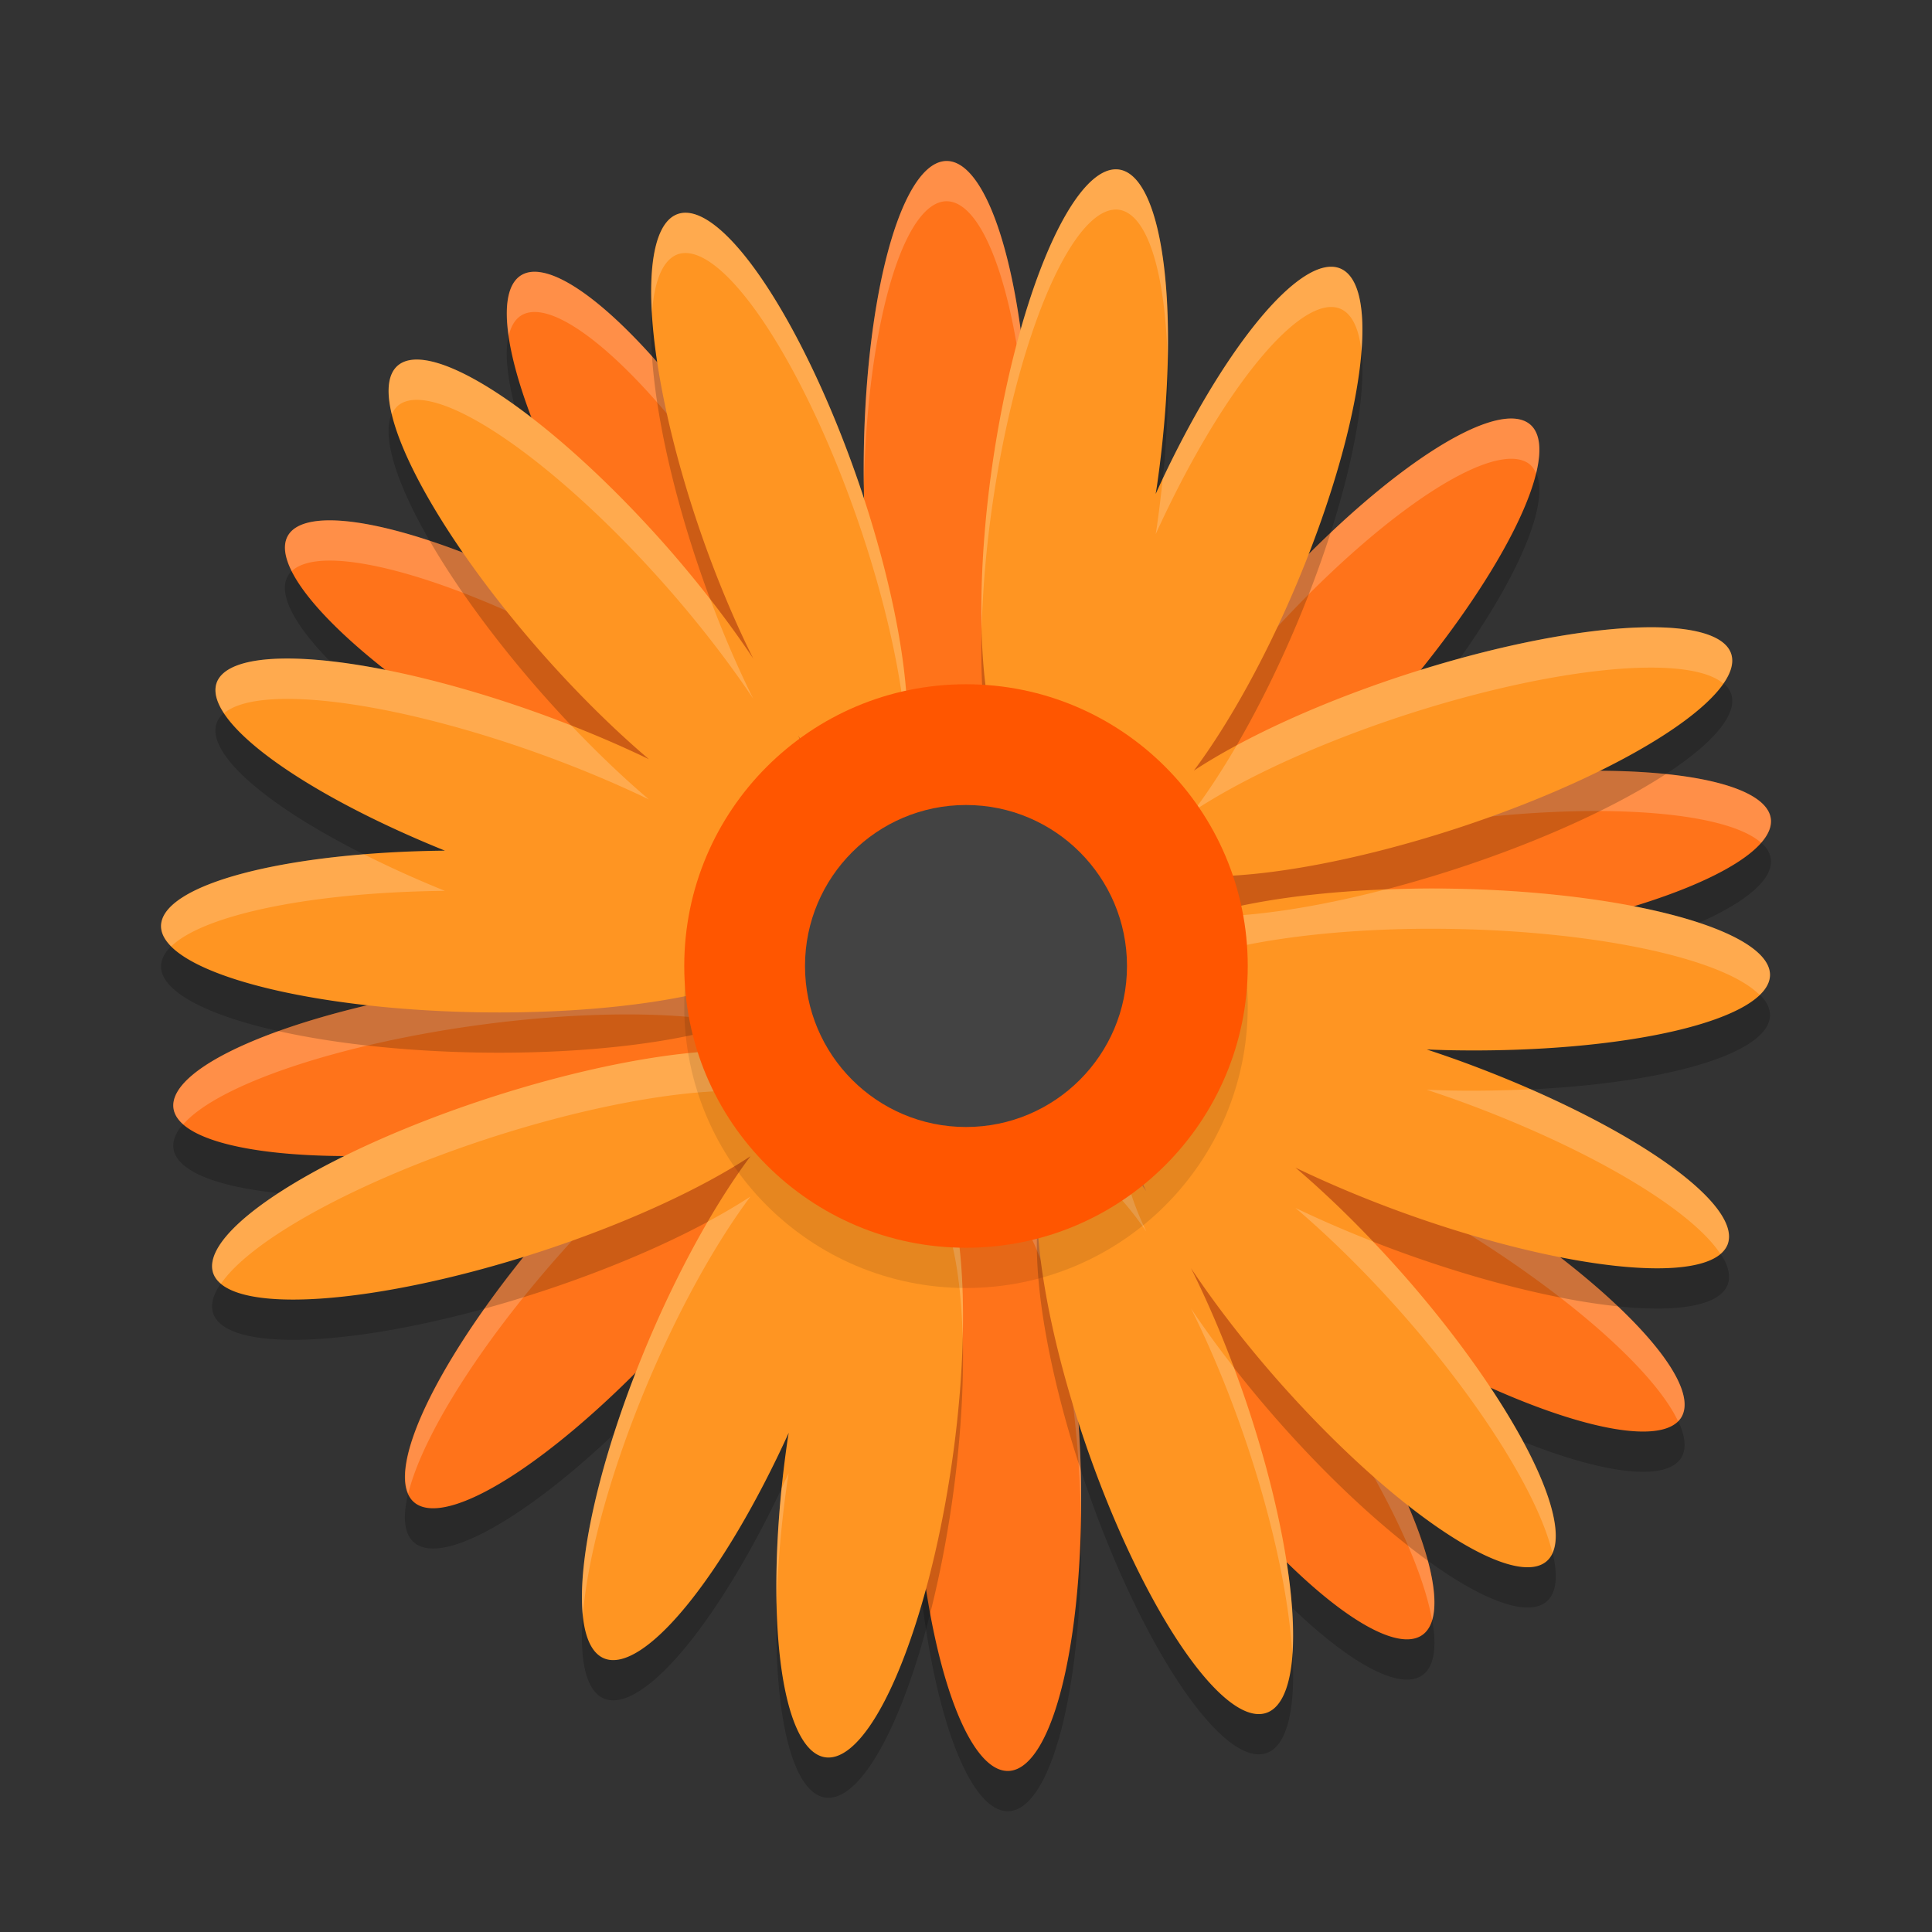 <svg xmlns="http://www.w3.org/2000/svg" width="48" height="48" version="1.1">
 <rect width="100%" height="100%" fill="#333333" stroke="none"/>
 <path style="opacity:0.2" d="m 23.52,5 a 2.062,7.67 0 0 0 -2.062,7.67 2.062,7.67 0 0 0 2.062,7.67 2.062,7.67 0 0 0 2.062,-7.67 2.062,7.67 0 0 0 -2.062,-7.67 z M 13.39,7.758 a 7.727,2.047 58.139 0 0 -0.432,0.075 7.727,2.047 58.139 0 0 2.3,7.606 7.727,2.047 58.139 0 0 1.262,1.865 7.829,2.02 29.204 0 0 -1.506,-0.907 7.829,2.02 29.204 0 0 -7.858,-2.093 7.829,2.02 29.204 0 0 5.798,5.57 7.829,2.02 29.204 0 0 7.857,2.093 7.829,2.02 29.204 0 0 -0.108,-0.92 7.727,2.047 58.139 0 0 0.39,-0.074 7.727,2.047 58.139 0 0 -2.301,-7.605 7.727,2.047 58.139 0 0 -5.401,-5.609 z m 24.017,3.647 a 2.038,7.761 41.602 0 0 -6.098,4.643 2.038,7.761 41.602 0 0 -3.578,7.122 2.038,7.761 41.602 0 0 0.667,0.126 2.008,7.877 82.183 0 0 -0.009,0.187 2.008,7.877 82.183 0 0 8.092,0.912 2.008,7.877 82.183 0 0 7.514,-3.062 2.008,7.877 82.183 0 0 -8.092,-0.912 2.008,7.877 82.183 0 0 -4.144,0.888 2.038,7.761 41.602 0 0 2.676,-2.643 2.038,7.761 41.602 0 0 3.578,-7.122 2.038,7.761 41.602 0 0 -0.606,-0.139 z M 15.601,25.204 a 2.008,7.877 82.183 0 0 -3.776,0.272 2.008,7.877 82.183 0 0 -7.515,3.062 2.008,7.877 82.183 0 0 8.092,0.912 2.008,7.877 82.183 0 0 4.144,-0.889 2.038,7.761 41.602 0 0 -2.676,2.644 2.038,7.761 41.602 0 0 -3.578,7.122 2.038,7.761 41.602 0 0 6.704,-4.504 2.038,7.761 41.602 0 0 3.578,-7.122 2.038,7.761 41.602 0 0 -0.666,-0.127 2.008,7.877 82.183 0 0 0.009,-0.186 2.008,7.877 82.183 0 0 -4.316,-1.184 z m 13.742,2.56 a 7.823,2.022 31.153 0 0 -0.953,0.343 7.823,2.022 31.153 0 0 5.596,5.761 7.823,2.022 31.153 0 0 7.779,2.356 7.823,2.022 31.153 0 0 -5.596,-5.761 7.823,2.022 31.153 0 0 -6.826,-2.699 z m -2.554,1.145 a 7.739,2.044 54.495 0 0 -0.426,0.101 7.739,2.044 54.495 0 0 2.787,7.45 7.739,2.044 54.495 0 0 6.178,5.167 7.739,2.044 54.495 0 0 -2.786,-7.45 7.739,2.044 54.495 0 0 -5.752,-5.269 z m -2.28,0.76 a 7.67,2.062 87.948 0 0 -1.787,7.735 7.67,2.062 87.948 0 0 2.334,7.595 7.67,2.062 87.948 0 0 1.787,-7.735 7.67,2.062 87.948 0 0 -2.334,-7.595 z"/>
 <path style="fill:#ff731a" d="m 23.52,4 a 2.062,7.67 0 0 0 -2.062,7.67 2.062,7.67 0 0 0 2.062,7.67 2.062,7.67 0 0 0 2.062,-7.67 2.062,7.67 0 0 0 -2.062,-7.67 z M 13.39,6.758 a 7.727,2.047 58.139 0 0 -0.432,0.075 7.727,2.047 58.139 0 0 2.3,7.606 7.727,2.047 58.139 0 0 1.262,1.865 7.829,2.02 29.204 0 0 -1.506,-0.907 7.829,2.02 29.204 0 0 -7.858,-2.093 7.829,2.02 29.204 0 0 5.798,5.57 7.829,2.02 29.204 0 0 7.857,2.093 7.829,2.02 29.204 0 0 -0.108,-0.92 7.727,2.047 58.139 0 0 0.39,-0.074 7.727,2.047 58.139 0 0 -2.301,-7.605 7.727,2.047 58.139 0 0 -5.401,-5.609 z m 24.017,3.647 a 2.038,7.761 41.602 0 0 -6.098,4.643 2.038,7.761 41.602 0 0 -3.578,7.122 2.038,7.761 41.602 0 0 0.667,0.126 2.008,7.877 82.183 0 0 -0.009,0.187 2.008,7.877 82.183 0 0 8.092,0.912 2.008,7.877 82.183 0 0 7.514,-3.062 2.008,7.877 82.183 0 0 -8.092,-0.912 2.008,7.877 82.183 0 0 -4.144,0.888 2.038,7.761 41.602 0 0 2.676,-2.643 2.038,7.761 41.602 0 0 3.578,-7.122 2.038,7.761 41.602 0 0 -0.606,-0.139 z M 15.601,24.204 a 2.008,7.877 82.183 0 0 -3.776,0.272 2.008,7.877 82.183 0 0 -7.515,3.062 2.008,7.877 82.183 0 0 8.092,0.912 2.008,7.877 82.183 0 0 4.144,-0.889 2.038,7.761 41.602 0 0 -2.676,2.644 2.038,7.761 41.602 0 0 -3.578,7.122 2.038,7.761 41.602 0 0 6.704,-4.504 2.038,7.761 41.602 0 0 3.578,-7.122 2.038,7.761 41.602 0 0 -0.666,-0.127 2.008,7.877 82.183 0 0 0.009,-0.186 2.008,7.877 82.183 0 0 -4.316,-1.184 z m 13.742,2.56 a 7.823,2.022 31.153 0 0 -0.953,0.343 7.823,2.022 31.153 0 0 5.596,5.761 7.823,2.022 31.153 0 0 7.779,2.356 7.823,2.022 31.153 0 0 -5.596,-5.761 7.823,2.022 31.153 0 0 -6.826,-2.699 z m -2.554,1.145 a 7.739,2.044 54.495 0 0 -0.426,0.101 7.739,2.044 54.495 0 0 2.787,7.45 7.739,2.044 54.495 0 0 6.178,5.167 7.739,2.044 54.495 0 0 -2.786,-7.45 7.739,2.044 54.495 0 0 -5.752,-5.269 z m -2.28,0.76 a 7.67,2.062 87.948 0 0 -1.787,7.735 7.67,2.062 87.948 0 0 2.334,7.595 7.67,2.062 87.948 0 0 1.787,-7.735 7.67,2.062 87.948 0 0 -2.334,-7.595 z"/>
 <path style="opacity:0.2;fill:#ffffff" d="M 23.52 4 A 2.062 7.67 0 0 0 21.457 11.67 A 2.062 7.67 0 0 0 21.463 12.105 A 2.062 7.67 0 0 1 23.52 5 A 2.062 7.67 0 0 1 25.576 12.211 A 2.062 7.67 0 0 0 25.582 11.67 A 2.062 7.67 0 0 0 23.52 4 z M 13.391 6.758 A 7.727 2.047 58.139 0 0 12.959 6.832 A 7.727 2.047 58.139 0 0 12.639 8.348 A 7.727 2.047 58.139 0 1 12.959 7.832 A 7.727 2.047 58.139 0 1 13.391 7.758 A 7.727 2.047 58.139 0 1 18.791 13.367 A 7.727 2.047 58.139 0 1 21.41 19.455 A 7.727 2.047 58.139 0 0 18.791 12.367 A 7.727 2.047 58.139 0 0 13.391 6.758 z M 37.6 10.4 A 2.038 7.761 41.602 0 0 37.406 10.406 A 2.038 7.761 41.602 0 0 31.309 15.049 A 2.038 7.761 41.602 0 0 27.58 21.949 A 2.038 7.761 41.602 0 1 31.309 16.049 A 2.038 7.761 41.602 0 1 37.406 11.406 A 2.038 7.761 41.602 0 1 38.014 11.543 A 2.038 7.761 41.602 0 1 38.164 11.764 A 2.038 7.761 41.602 0 0 38.014 10.543 A 2.038 7.761 41.602 0 0 37.6 10.4 z M 8.365 12.932 A 7.829 2.02 29.204 0 0 7.156 13.305 A 7.829 2.02 29.204 0 0 7.25 14.189 A 7.829 2.02 29.204 0 1 15.014 16.396 A 7.829 2.02 29.204 0 1 16.52 17.305 A 7.727 2.047 58.139 0 1 15.357 15.596 A 7.829 2.02 29.204 0 0 15.014 15.396 A 7.829 2.02 29.204 0 0 8.365 12.932 z M 39.473 19.15 A 2.008 7.877 82.183 0 0 35.902 19.422 A 2.008 7.877 82.183 0 0 33.268 19.908 A 2.038 7.761 41.602 0 1 31.758 21.309 A 2.008 7.877 82.183 0 1 35.902 20.422 A 2.008 7.877 82.183 0 1 43.754 20.938 A 2.008 7.877 82.183 0 0 43.994 20.334 A 2.008 7.877 82.183 0 0 39.473 19.15 z M 20.75 21.045 A 7.727 2.047 58.139 0 1 20.703 21.047 A 7.829 2.02 29.204 0 1 20.719 21.082 A 7.829 2.02 29.204 0 0 20.75 21.045 z M 15.602 24.203 A 2.008 7.877 82.183 0 0 11.824 24.477 A 2.008 7.877 82.183 0 0 4.311 27.539 A 2.008 7.877 82.183 0 0 4.553 27.934 A 2.008 7.877 82.183 0 1 11.824 25.477 A 2.008 7.877 82.183 0 1 15.602 25.203 A 2.008 7.877 82.183 0 1 19.918 26.389 A 2.008 7.877 82.183 0 1 19.908 26.574 A 2.038 7.761 41.602 0 1 20.574 26.701 A 2.038 7.761 41.602 0 1 20.725 26.922 A 2.038 7.761 41.602 0 0 20.574 25.701 A 2.038 7.761 41.602 0 0 19.908 25.574 A 2.008 7.877 82.183 0 0 19.918 25.389 A 2.008 7.877 82.183 0 0 15.602 24.203 z M 29.344 26.764 A 7.823 2.022 31.153 0 0 28.391 27.105 A 7.823 2.022 31.153 0 0 28.467 28.025 A 7.823 2.022 31.153 0 1 29.344 27.764 A 7.823 2.022 31.153 0 1 36.17 30.463 A 7.823 2.022 31.153 0 1 41.691 35.311 A 7.823 2.022 31.153 0 0 41.766 35.223 A 7.823 2.022 31.153 0 0 36.17 29.463 A 7.823 2.022 31.153 0 0 29.344 26.764 z M 26.789 27.908 A 7.739 2.044 54.495 0 0 26.363 28.01 A 7.739 2.044 54.495 0 0 26.111 29.385 A 7.739 2.044 54.495 0 1 26.363 29.01 A 7.739 2.044 54.495 0 1 26.789 28.908 A 7.739 2.044 54.495 0 1 32.541 34.178 A 7.739 2.044 54.495 0 1 35.58 40.252 A 7.739 2.044 54.495 0 0 32.541 33.178 A 7.739 2.044 54.495 0 0 32.176 32.676 A 7.823 2.022 31.153 0 1 28.33 28.627 A 7.739 2.044 54.495 0 0 26.789 27.908 z M 16.547 28.562 A 2.008 7.877 82.183 0 1 15.037 28.963 A 2.038 7.761 41.602 0 0 13.871 30.205 A 2.038 7.761 41.602 0 0 10.143 37.107 A 2.038 7.761 41.602 0 1 13.871 31.205 A 2.038 7.761 41.602 0 1 16.547 28.562 z M 24.51 28.67 A 7.67 2.062 87.948 0 0 22.709 35.938 A 7.67 2.062 87.948 0 1 24.51 29.67 A 7.67 2.062 87.948 0 1 26.844 37.264 A 7.67 2.062 87.948 0 1 26.855 37.732 A 7.67 2.062 87.948 0 0 26.844 36.264 A 7.67 2.062 87.948 0 0 24.51 28.67 z"/>
 <path style="opacity:0.2" d="m 27.652,5.211 a 2.061,7.674 8.272 0 0 -2.994,7.316 2.061,7.674 8.272 0 0 0.942,7.875 2.061,7.674 8.272 0 0 1.213,-0.953 2.054,7.701 22.949 0 0 0.495,2.411 2.054,7.701 22.949 0 0 0.77,-0.138 2.012,7.86 71.978 0 0 -0.013,0.397 2.012,7.86 71.978 0 0 8.128,-0.538 2.012,7.86 71.978 0 0 6.816,-4.343 2.012,7.86 71.978 0 0 -8.128,0.538 2.012,7.86 71.978 0 0 -5.22,2.37 2.054,7.701 22.949 0 0 2.547,-4.62 2.054,7.701 22.949 0 0 1.084,-7.858 2.054,7.701 22.949 0 0 -4.58,5.604 2.061,7.674 8.272 0 0 0.03,-0.185 2.061,7.674 8.272 0 0 -0.943,-7.875 2.061,7.674 8.272 0 0 -0.147,-0.001 z M 17.057,6.286 a 7.692,2.056 70.866 0 0 -0.208,0.028 7.692,2.056 70.866 0 0 0.557,7.91 7.692,2.056 70.866 0 0 1.308,3.138 A 7.76,2.038 48.551 0 0 16.58,14.599 7.76,2.038 48.551 0 0 9.888,10.078 7.76,2.038 48.551 0 0 13.447,17.21 a 7.76,2.038 48.551 0 0 2.675,2.652 7.856,2.013 19.904 0 0 -2.631,-1.104 7.856,2.013 19.904 0 0 -8.104,-0.804 7.856,2.013 19.904 0 0 5.667,4.18 7.881,2.007 1.038 0 0 -7.053,1.865 7.881,2.007 1.038 0 0 7.842,2.15 7.881,2.007 1.038 0 0 7.918,-1.863 7.881,2.007 1.038 0 0 -0.244,-0.503 7.856,2.013 19.904 0 0 0.636,-0.46 7.856,2.013 19.904 0 0 -0.849,-1.499 7.76,2.038 48.551 0 0 0.836,-0.091 7.76,2.038 48.551 0 0 -0.312,-2.457 7.692,2.056 70.866 0 0 2.047,1.579 7.692,2.056 70.866 0 0 -0.557,-7.91 A 7.692,2.056 70.866 0 0 17.057,6.286 Z M 35.576,23.075 a 7.881,2.007 1.038 0 0 -7.361,1.869 7.881,2.007 1.038 0 0 1.099,1.046 7.856,2.013 19.904 0 0 -1.161,0.561 7.856,2.013 19.904 0 0 0.85,1.499 7.76,2.038 48.551 0 0 -0.836,0.091 7.76,2.038 48.551 0 0 0.311,2.454 7.692,2.056 70.866 0 0 -2.046,-1.577 7.692,2.056 70.866 0 0 0.557,7.91 7.692,2.056 70.866 0 0 4.467,6.63 7.692,2.056 70.866 0 0 -0.557,-7.91 7.692,2.056 70.866 0 0 -1.309,-3.14 7.76,2.038 48.551 0 0 2.137,2.764 7.76,2.038 48.551 0 0 6.692,4.522 7.76,2.038 48.551 0 0 -3.559,-7.132 7.76,2.038 48.551 0 0 -2.675,-2.653 7.856,2.013 19.904 0 0 2.632,1.105 7.856,2.013 19.904 0 0 8.105,0.804 7.856,2.013 19.904 0 0 -6.662,-4.564 7.856,2.013 19.904 0 0 -0.813,-0.28 7.881,2.007 1.038 0 0 0.61,0.019 7.881,2.007 1.038 0 0 7.918,-1.863 7.881,2.007 1.038 0 0 -7.841,-2.15 7.881,2.007 1.038 0 0 -0.557,-0.005 z m -17.362,4.024 a 2.012,7.86 71.978 0 0 -6.101,1.192 2.012,7.86 71.978 0 0 -6.815,4.343 2.012,7.86 71.978 0 0 8.127,-0.538 2.012,7.86 71.978 0 0 5.221,-2.37 2.054,7.701 22.949 0 0 -2.547,4.62 2.054,7.701 22.949 0 0 -1.085,7.858 2.054,7.701 22.949 0 0 4.581,-5.605 2.061,7.674 8.272 0 0 -0.03,0.186 2.061,7.674 8.272 0 0 0.942,7.875 2.061,7.674 8.272 0 0 3.142,-7.315 2.061,7.674 8.272 0 0 -0.943,-7.875 2.061,7.674 8.272 0 0 -1.212,0.953 2.054,7.701 22.949 0 0 -0.495,-2.411 2.054,7.701 22.949 0 0 -0.771,0.138 2.012,7.86 71.978 0 0 0.013,-0.397 2.012,7.86 71.978 0 0 -2.027,-0.654 z"/>
 <path style="fill:#ff9522" d="m 27.652,4.211 a 2.061,7.674 8.272 0 0 -2.994,7.316 2.061,7.674 8.272 0 0 0.942,7.875 2.061,7.674 8.272 0 0 1.213,-0.953 2.054,7.701 22.949 0 0 0.495,2.411 2.054,7.701 22.949 0 0 0.77,-0.138 2.012,7.86 71.978 0 0 -0.013,0.397 2.012,7.86 71.978 0 0 8.128,-0.538 2.012,7.86 71.978 0 0 6.816,-4.343 2.012,7.86 71.978 0 0 -8.128,0.538 2.012,7.86 71.978 0 0 -5.22,2.37 2.054,7.701 22.949 0 0 2.547,-4.62 2.054,7.701 22.949 0 0 1.084,-7.858 2.054,7.701 22.949 0 0 -4.58,5.604 2.061,7.674 8.272 0 0 0.03,-0.185 2.061,7.674 8.272 0 0 -0.943,-7.875 2.061,7.674 8.272 0 0 -0.147,-0.001 z M 17.057,5.286 a 7.692,2.056 70.866 0 0 -0.208,0.028 7.692,2.056 70.866 0 0 0.557,7.91 7.692,2.056 70.866 0 0 1.308,3.138 A 7.76,2.038 48.551 0 0 16.58,13.599 7.76,2.038 48.551 0 0 9.888,9.078 7.76,2.038 48.551 0 0 13.447,16.21 a 7.76,2.038 48.551 0 0 2.675,2.652 7.856,2.013 19.904 0 0 -2.631,-1.104 7.856,2.013 19.904 0 0 -8.104,-0.804 7.856,2.013 19.904 0 0 5.667,4.18 7.881,2.007 1.038 0 0 -7.053,1.865 7.881,2.007 1.038 0 0 7.842,2.15 7.881,2.007 1.038 0 0 7.918,-1.863 7.881,2.007 1.038 0 0 -0.244,-0.503 7.856,2.013 19.904 0 0 0.636,-0.46 7.856,2.013 19.904 0 0 -0.849,-1.499 7.76,2.038 48.551 0 0 0.836,-0.091 7.76,2.038 48.551 0 0 -0.312,-2.457 7.692,2.056 70.866 0 0 2.047,1.579 7.692,2.056 70.866 0 0 -0.557,-7.91 A 7.692,2.056 70.866 0 0 17.057,5.286 Z M 35.576,22.075 a 7.881,2.007 1.038 0 0 -7.361,1.869 7.881,2.007 1.038 0 0 1.099,1.046 7.856,2.013 19.904 0 0 -1.161,0.561 7.856,2.013 19.904 0 0 0.85,1.499 7.76,2.038 48.551 0 0 -0.836,0.091 7.76,2.038 48.551 0 0 0.311,2.454 7.692,2.056 70.866 0 0 -2.046,-1.577 7.692,2.056 70.866 0 0 0.557,7.91 7.692,2.056 70.866 0 0 4.467,6.63 7.692,2.056 70.866 0 0 -0.557,-7.91 7.692,2.056 70.866 0 0 -1.309,-3.14 7.76,2.038 48.551 0 0 2.137,2.764 7.76,2.038 48.551 0 0 6.692,4.522 7.76,2.038 48.551 0 0 -3.559,-7.132 7.76,2.038 48.551 0 0 -2.675,-2.653 7.856,2.013 19.904 0 0 2.632,1.105 7.856,2.013 19.904 0 0 8.105,0.804 7.856,2.013 19.904 0 0 -6.662,-4.564 7.856,2.013 19.904 0 0 -0.813,-0.28 7.881,2.007 1.038 0 0 0.61,0.019 7.881,2.007 1.038 0 0 7.918,-1.863 7.881,2.007 1.038 0 0 -7.841,-2.15 7.881,2.007 1.038 0 0 -0.557,-0.005 z m -17.362,4.024 a 2.012,7.86 71.978 0 0 -6.101,1.192 2.012,7.86 71.978 0 0 -6.815,4.343 2.012,7.86 71.978 0 0 8.127,-0.538 2.012,7.86 71.978 0 0 5.221,-2.37 2.054,7.701 22.949 0 0 -2.547,4.62 2.054,7.701 22.949 0 0 -1.085,7.858 2.054,7.701 22.949 0 0 4.581,-5.605 2.061,7.674 8.272 0 0 -0.03,0.186 2.061,7.674 8.272 0 0 0.942,7.875 2.061,7.674 8.272 0 0 3.142,-7.315 2.061,7.674 8.272 0 0 -0.943,-7.875 2.061,7.674 8.272 0 0 -1.212,0.953 2.054,7.701 22.949 0 0 -0.495,-2.411 2.054,7.701 22.949 0 0 -0.771,0.138 2.012,7.86 71.978 0 0 0.013,-0.397 2.012,7.86 71.978 0 0 -2.027,-0.654 z"/>
 <path style="opacity:0.2;fill:#ffffff" d="M 27.652 4.211 A 2.061 7.674 8.272 0 0 24.658 11.527 A 2.061 7.674 8.272 0 0 24.389 15.645 A 2.061 7.674 8.272 0 1 24.658 12.527 A 2.061 7.674 8.272 0 1 27.652 5.211 A 2.061 7.674 8.272 0 1 27.799 5.211 A 2.061 7.674 8.272 0 1 29.01 8.963 A 2.061 7.674 8.272 0 0 27.799 4.211 A 2.061 7.674 8.272 0 0 27.652 4.211 z M 17.057 5.287 A 7.692 2.056 70.866 0 0 16.85 5.314 A 7.692 2.056 70.866 0 0 16.199 7.77 A 7.692 2.056 70.866 0 1 16.85 6.314 A 7.692 2.056 70.866 0 1 17.057 6.287 A 7.692 2.056 70.866 0 1 21.316 12.943 A 7.692 2.056 70.866 0 1 22.525 18.402 A 7.692 2.056 70.866 0 0 21.316 11.943 A 7.692 2.056 70.866 0 0 17.057 5.287 z M 33.086 6.627 A 2.054 7.701 22.949 0 0 28.887 11.896 A 2.061 7.674 8.272 0 1 28.742 13.086 A 2.061 7.674 8.272 0 1 28.713 13.271 A 2.054 7.701 22.949 0 1 33.293 7.668 A 2.054 7.701 22.949 0 1 33.824 8.732 A 2.054 7.701 22.949 0 0 33.293 6.668 A 2.054 7.701 22.949 0 0 33.086 6.627 z M 10.229 8.941 A 7.76 2.038 48.551 0 0 9.889 9.078 A 7.76 2.038 48.551 0 0 9.736 10.295 A 7.76 2.038 48.551 0 1 9.889 10.078 A 7.76 2.038 48.551 0 1 16.58 14.6 A 7.76 2.038 48.551 0 1 18.715 17.361 A 7.692 2.056 70.866 0 1 17.65 14.896 A 7.76 2.038 48.551 0 0 16.58 13.6 A 7.76 2.038 48.551 0 0 10.229 8.941 z M 40.828 15.586 A 2.012 7.86 71.978 0 0 34.881 16.775 A 2.012 7.86 71.978 0 0 30.727 18.516 A 2.054 7.701 22.949 0 1 29.66 20.146 A 2.012 7.86 71.978 0 1 34.881 17.775 A 2.012 7.86 71.978 0 1 42.814 16.982 A 2.012 7.86 71.978 0 0 43.008 16.238 A 2.012 7.86 71.978 0 0 40.828 15.586 z M 6.945 16.363 A 7.856 2.013 19.904 0 0 5.385 16.953 A 7.856 2.013 19.904 0 0 5.568 17.719 A 7.856 2.013 19.904 0 1 13.49 18.758 A 7.856 2.013 19.904 0 1 16.121 19.861 A 7.76 2.038 48.551 0 1 14.197 18.027 A 7.856 2.013 19.904 0 0 13.49 17.758 A 7.856 2.013 19.904 0 0 6.945 16.363 z M 19.826 19.275 A 7.76 2.038 48.551 0 1 20.287 20.518 A 7.76 2.038 48.551 0 0 20.361 19.969 A 7.692 2.056 70.866 0 1 19.826 19.275 z M 26.812 19.449 A 2.061 7.674 8.272 0 1 26.762 19.525 A 2.054 7.701 22.949 0 0 26.779 19.82 A 2.054 7.701 22.949 0 1 26.812 19.449 z M 9.043 21.225 A 7.881 2.007 1.038 0 0 4 22.998 A 7.881 2.007 1.038 0 0 4.256 23.51 A 7.881 2.007 1.038 0 1 11.053 22.133 A 7.856 2.013 19.904 0 1 9.043 21.225 z M 20.088 21.766 A 7.76 2.038 48.551 0 1 19.303 21.822 A 7.856 2.013 19.904 0 1 19.971 22.555 A 7.856 2.013 19.904 0 0 20.152 22.32 A 7.856 2.013 19.904 0 0 20.088 21.766 z M 35.576 22.074 A 7.881 2.007 1.038 0 0 34.412 22.1 A 2.012 7.86 71.978 0 1 29.826 22.768 A 7.881 2.007 1.038 0 0 28.215 23.943 A 7.881 2.007 1.038 0 0 28.475 24.455 A 7.881 2.007 1.038 0 1 35.576 23.074 A 7.881 2.007 1.038 0 1 36.133 23.08 A 7.881 2.007 1.038 0 1 43.717 24.719 A 7.881 2.007 1.038 0 0 43.975 24.23 A 7.881 2.007 1.038 0 0 36.133 22.08 A 7.881 2.007 1.038 0 0 35.576 22.074 z M 28.348 25.311 A 7.856 2.013 19.904 0 0 28.154 25.551 A 7.856 2.013 19.904 0 0 28.338 26.318 A 7.856 2.013 19.904 0 1 29.314 25.99 A 7.881 2.007 1.038 0 1 28.348 25.311 z M 18.213 26.1 A 2.012 7.86 71.978 0 0 12.113 27.291 A 2.012 7.86 71.978 0 0 5.297 31.633 A 2.012 7.86 71.978 0 0 5.492 31.891 A 2.012 7.86 71.978 0 1 12.113 28.291 A 2.012 7.86 71.978 0 1 18.213 27.1 A 2.012 7.86 71.978 0 1 20.24 27.754 A 2.012 7.86 71.978 0 1 20.227 28.15 A 2.054 7.701 22.949 0 1 20.998 28.012 A 2.054 7.701 22.949 0 1 21.525 29.055 A 2.054 7.701 22.949 0 0 20.998 27.012 A 2.054 7.701 22.949 0 0 20.227 27.15 A 2.012 7.86 71.978 0 0 20.24 26.754 A 2.012 7.86 71.978 0 0 18.213 26.1 z M 38.027 27.062 A 7.881 2.007 1.038 0 1 36.057 27.094 A 7.881 2.007 1.038 0 1 35.445 27.074 A 7.856 2.013 19.904 0 1 36.258 27.354 A 7.856 2.013 19.904 0 1 42.74 31.15 A 7.856 2.013 19.904 0 0 42.92 30.918 A 7.856 2.013 19.904 0 0 38.027 27.062 z M 28.219 27.105 A 7.76 2.038 48.551 0 0 28.166 27.141 A 7.76 2.038 48.551 0 0 28.018 28.354 A 7.76 2.038 48.551 0 1 28.166 28.141 A 7.76 2.038 48.551 0 1 29.004 28.049 A 7.856 2.013 19.904 0 1 28.219 27.105 z M 26.559 27.992 A 7.692 2.056 70.866 0 0 26.432 28.018 A 7.692 2.056 70.866 0 0 25.781 30.482 A 7.692 2.056 70.866 0 1 26.432 29.018 A 7.692 2.056 70.866 0 1 28.479 30.596 A 7.76 2.038 48.551 0 1 27.945 28.902 A 7.692 2.056 70.866 0 0 26.559 27.992 z M 22.705 28.471 A 2.061 7.674 8.272 0 0 21.545 29.346 A 2.054 7.701 22.949 0 1 21.494 30.424 A 2.061 7.674 8.272 0 1 22.705 29.471 A 2.061 7.674 8.272 0 1 23.918 33.266 A 2.061 7.674 8.272 0 0 22.705 28.471 z M 18.645 29.727 A 2.012 7.86 71.978 0 1 17.582 30.354 A 2.054 7.701 22.949 0 0 16.098 33.346 A 2.054 7.701 22.949 0 0 14.48 40.145 A 2.054 7.701 22.949 0 1 16.098 34.346 A 2.054 7.701 22.949 0 1 18.645 29.727 z M 32.184 30.01 A 7.76 2.038 48.551 0 1 34.859 32.662 A 7.76 2.038 48.551 0 1 38.568 38.58 A 7.76 2.038 48.551 0 0 34.859 31.662 A 7.76 2.038 48.551 0 0 34.107 30.844 A 7.856 2.013 19.904 0 1 32.184 30.01 z M 29.59 32.508 A 7.692 2.056 70.866 0 1 30.898 35.648 A 7.692 2.056 70.866 0 1 32.107 41.102 A 7.692 2.056 70.866 0 0 30.898 34.648 A 7.692 2.056 70.866 0 0 30.654 33.975 A 7.76 2.038 48.551 0 1 29.59 32.508 z M 19.594 36.6 A 2.054 7.701 22.949 0 1 19.42 36.971 A 2.061 7.674 8.272 0 0 19.295 39.865 A 2.061 7.674 8.272 0 1 19.564 36.785 A 2.061 7.674 8.272 0 1 19.594 36.6 z"/>
 <circle style="opacity:0.1" cx="24" cy="25" r="7"/>
 <circle style="fill:#ff5600" cx="24" cy="24" r="7"/>
 <circle style="fill:#434343" cx="24" cy="24" r="4"/>
</svg>
